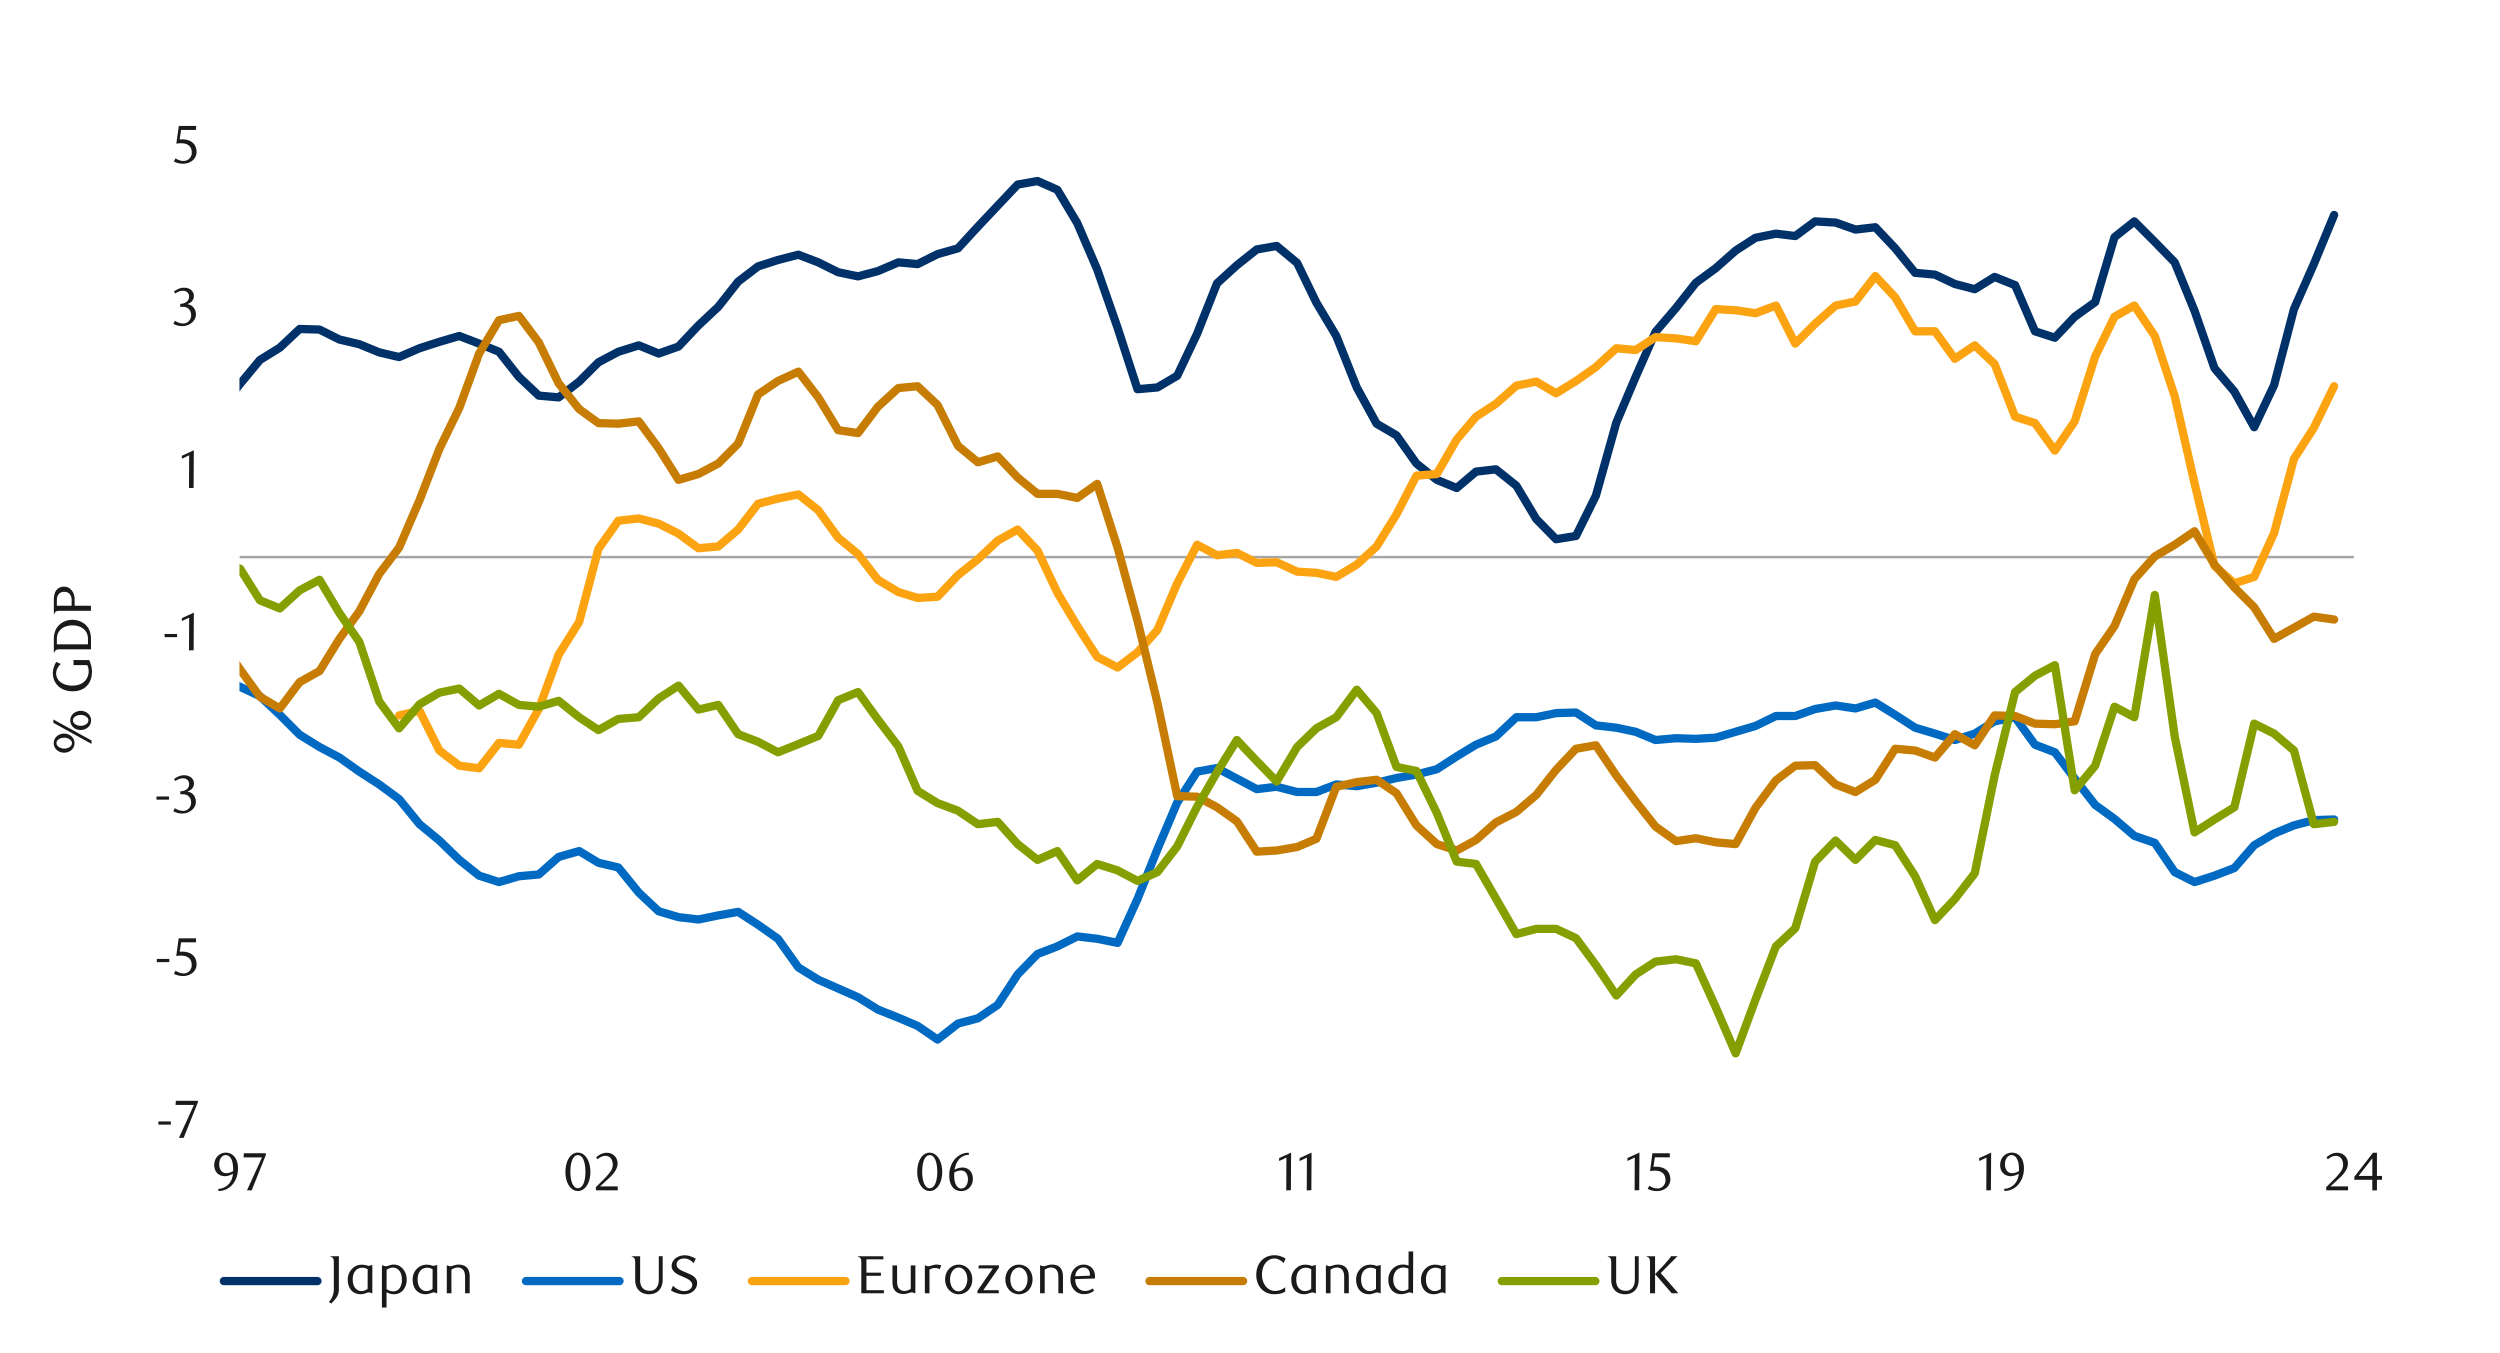<svg xmlns="http://www.w3.org/2000/svg" xmlns:xlink="http://www.w3.org/1999/xlink" width="1460" height="790" viewBox="0 0 1460 790">
  <defs>
    <style>
      .a, .d, .e, .g, .h, .i, .j, .k {
        fill: none;
      }

      .b {
        clip-path: url(#a);
      }

      .c {
        clip-path: url(#b);
      }

      .d {
        stroke: #000;
        stroke-miterlimit: 10;
        stroke-width: 0.39px;
        opacity: 0;
      }

      .e {
        stroke: #a6a6a6;
        stroke-width: 1.42px;
      }

      .e, .g, .h, .i, .j, .k {
        stroke-linejoin: round;
      }

      .f {
        clip-path: url(#c);
      }

      .g {
        stroke: #003168;
      }

      .g, .h, .i, .j, .k {
        stroke-linecap: round;
        stroke-width: 4.84px;
      }

      .h {
        stroke: #006ac3;
      }

      .i {
        stroke: #fca311;
      }

      .j {
        stroke: #c77d03;
      }

      .k {
        stroke: #859e00;
      }

      .l {
        clip-path: url(#g);
      }

      .m {
        fill: #1a1a1a;
      }
    </style>
    <clipPath id="a">
      <rect class="a" x="-132.92" y="-721.72" width="1725.84" height="2233.44"/>
    </clipPath>
    <clipPath id="b">
      <rect class="a" x="9.21" y="15.32" width="1441.58" height="759.03"/>
    </clipPath>
    <clipPath id="c">
      <rect class="a" x="139.84" y="40.5" width="1237.05" height="618.71"/>
    </clipPath>
    <clipPath id="g">
      <rect class="a" x="9.55" y="15.99" width="1441.25" height="758.35"/>
    </clipPath>
  </defs>
  <g class="b">
    <g class="c">
      <rect class="d" x="9.4" y="15.94" width="1441.36" height="758.61"/>
    </g>
    <line class="e" x1="139.96" y1="325.35" x2="1374.76" y2="325.35"/>
    <g class="f">
      <polyline class="g" points="93.46 259.05 105.35 260.4 116.62 249.49 128.23 239.93 140.18 224.22 151.79 210.23 163.41 203.04 175 192.13 186.61 192.47 198.23 198.28 209.82 201.01 221.44 205.78 233.06 208.51 244.99 203.38 256.61 199.63 268.23 196.22 279.81 200.67 291.43 205.44 303.05 220.13 314.64 231.04 326.26 232.06 338.22 222.87 349.5 211.59 361.09 205.44 373.04 201.69 384.66 206.46 396.25 202.37 407.87 190.07 419.49 179.16 431.08 164.47 442.7 155.58 454.32 151.83 466.25 148.76 477.86 153.21 489.48 158.99 501.07 161.39 512.69 158.32 524.65 153.21 535.9 154.23 547.52 148.42 559.48 145.01 571.09 132.37 582.68 120.08 594.3 107.78 605.92 105.72 617.51 110.86 629.13 130.31 640.75 157.3 652.68 191.45 664.29 227.29 675.91 226.28 687.5 219.43 699.12 194.87 710.74 165.48 722.33 154.91 733.95 145.68 745.57 143.63 757.52 153.55 768.77 176.76 780.39 196.22 792.35 226.28 803.94 247.43 815.56 254.25 827.18 270.67 839.11 280.23 850.72 284.99 862 275.43 873.59 274.08 885.55 283.64 897.17 303.1 908.76 314.91 920.38 312.99 932 289.45 943.95 246.75 955.21 220.13 966.82 193.82 978.78 179.83 990.37 165.14 1001.99 156.63 1013.61 146.36 1025.2 138.86 1037.15 136.46 1048.43 137.84 1060.03 129.3 1071.98 129.98 1083.6 134.06 1095.19 132.71 1106.81 145.01 1118.43 159.33 1130.02 160.38 1141.63 165.85 1153.25 168.89 1164.84 161.73 1176.8 166.52 1188.42 193.48 1200.04 197.23 1211.63 184.97 1223.59 176.42 1234.87 138.52 1246.45 129.3 1258.41 141.26 1270.03 153.21 1281.62 181.53 1293.24 215 1304.86 228.65 1316.45 249.49 1328.07 224.9 1339.68 180.51 1351.27 154.23 1363.12 125.55"/>
    </g>
    <g class="f">
      <polyline class="h" points="-1583.87 300.7 -1572.16 293.2 -1560.57 290.12 -1548.95 291.14 -1537.34 294.21 -1525.75 299.68 -1514.13 298.67 -1502.51 298.3 -1490.92 299.35 -1478.96 298.3 -1467.68 297.29 -1456.09 297.29 -1444.13 293.54 -1432.52 286.37 -1420.9 284.99 -1409.31 280.9 -1397.35 278.84 -1385.73 284.65 -1374.14 284.99 -1362.53 288.74 -1350.91 292.15 -1339.32 294.55 -1327.7 299.68 -1316.08 304.79 -1304.49 308.23 -1292.53 308.9 -1281.25 309.58 -1269.66 309.58 -1257.7 311.64 -1246.09 315.39 -1234.5 317.42 -1222.88 319.82 -1211.26 322.55 -1199.3 322.89 -1188.05 324.95 -1176.43 325.29 -1164.48 323.57 -1152.89 321.2 -1141.27 316.41 -1129.65 314.35 -1118.06 315.39 -1106.44 315.39 -1094.82 321.2 -1083.23 325.29 -1071.61 331.1 -1059.66 339.98 -1048.07 344.41 -1036.45 346.81 -1024.83 345.76 -1012.87 338.94 -1001.62 330.06 -990 316.75 -978.05 302.76 -966.46 297.96 -954.84 301.04 -943.22 310.6 -931.63 319.82 -920.01 311.98 -908.39 298.3 -896.8 287.05 -885.18 276.5 -873.23 282.6 -861.64 291.82 -850.02 303.1 -838.4 315.05 -826.81 327.69 -815.19 338.26 -803.57 343.73 -791.98 356.7 -780.02 365.59 -768.75 364.54 -757.15 365.59 -745.2 354.31 -733.58 341.33 -721.96 335.19 -710.37 326.64 -698.75 325.97 -686.8 331.1 -675.21 331.44 -663.59 325.97 -651.97 321.54 -640.38 315.39 -628.76 311.98 -617.14 315.73 -605.55 318.13 -593.6 319.82 -582.32 316.41 -570.73 324.95 -558.77 332.79 -547.15 335.87 -535.53 350.89 -523.94 361.81 -512.32 373.76 -500.7 394.61 -489.11 411.33 -477.5 422.27 -465.54 433.18 -453.95 433.86 -442.33 438.31 -430.71 444.46 -419.12 450.95 -407.5 460.51 -395.89 466.66 -384.28 471.76 -372.67 474.83 -360.72 477.57 -349.46 479.63 -337.85 478.95 -325.89 477.23 -314.29 469.02 -302.68 455.71 -291.07 442.4 -279.12 431.49 -267.51 425.34 -255.9 420.55 -244.29 414.4 -232.68 407.58 -221.07 401.77 -209.46 395.96 -197.85 394.94 -186.25 387.44 -174.29 360.79 -163.03 343.39 -151.42 330.06 -139.47 322.89 -127.86 335.19 -116.25 345.76 -104.64 352.95 -93.03 361.81 -81.08 367.62 -69.81 373.09 -58.2 377.18 -46.25 382.65 -34.64 388.46 -23.03 392.55 -11.43 398.36 0.18 402.78 11.79 405.86 23.4 407.58 35.01 403.49 46.62 394.61 58.57 391.19 70.18 388.46 81.79 393.22 93.4 397 105.35 400.75 116.62 399.03 128.23 395.62 140.18 401.09 151.79 406.56 163.41 417.48 175 429.09 186.61 436.26 198.23 442.4 209.82 450.61 221.44 458.11 233.06 466.66 244.99 481.32 256.61 490.88 268.23 502.16 279.81 511.38 291.43 515.13 303.05 511.72 314.64 510.7 326.26 500.44 338.22 497.03 349.5 503.85 361.09 506.59 373.04 521.28 384.66 532.19 396.25 535.61 407.87 536.99 419.49 534.59 431.08 532.53 442.7 540.06 454.32 548.24 466.25 564.99 477.86 572.15 489.48 577.28 501.07 582.39 512.69 589.58 524.65 594.35 535.9 599.14 547.52 607.09 559.48 597.76 571.09 594.68 582.68 586.85 594.3 569.08 605.92 557.12 617.51 552.69 629.13 546.88 640.75 548.24 652.68 550.64 664.29 525.03 675.91 496.01 687.5 468.69 699.12 450.61 710.74 448.55 722.33 454.7 733.95 460.85 745.57 459.46 757.52 462.54 768.77 462.54 780.39 458.11 792.35 459.13 803.94 457.1 815.56 454.36 827.18 452.3 839.11 449.23 850.72 441.73 862 434.9 873.59 430.11 885.55 418.86 897.17 418.86 908.76 416.46 920.38 416.12 932 423.62 943.95 424.98 955.21 427.37 966.82 432.17 978.78 431.12 990.37 431.49 1001.99 430.79 1013.61 427.37 1025.2 423.96 1037.15 418.15 1048.43 418.15 1060.03 414.06 1071.98 412 1083.6 413.73 1095.19 410.31 1106.81 417.48 1118.43 424.98 1130.02 428.42 1141.63 432.17 1153.25 428.42 1164.84 421.23 1176.8 418.86 1188.42 434.9 1200.04 439.33 1211.63 454.7 1223.59 470.07 1234.87 478.25 1246.45 488.14 1258.41 492.26 1270.03 509.32 1281.62 515.13 1293.24 511.38 1304.86 506.93 1316.45 493.62 1328.07 486.79 1339.68 482.02 1351.27 478.95 1363.12 478.58"/>
    </g>
    <polyline class="i" points="233.14 417.81 244.99 415.08 256.61 438.31 268.23 447.17 279.81 448.67 291.43 433.86 303.05 434.9 314.64 414.06 326.26 382.31 338.22 363.19 349.5 320.5 361.09 304.11 373.04 302.76 384.66 305.83 396.25 311.64 407.87 320.16 419.49 319.14 431.08 309.24 442.7 294.21 454.32 291.14 466.25 288.74 477.86 297.96 489.48 314.01 501.07 323.57 512.69 338.6 524.65 345.76 535.9 349.2 547.52 348.5 559.48 335.87 571.09 326.64 582.68 315.73 594.3 309.24 605.92 321.54 617.51 346.13 629.13 365.59 640.75 383.66 652.68 389.81 664.29 380.96 675.91 367.96 687.5 340.66 699.12 318.13 710.74 324.27 722.33 322.89 733.95 328.7 745.57 328.36 757.52 333.83 768.77 334.51 780.39 336.91 792.35 329.72 803.94 319.14 815.56 300.36 827.18 277.83 839.11 276.81 850.72 256.65 862 243.34 873.59 235.84 885.55 225.24 897.17 222.87 908.76 229.69 920.38 222.5 932 214.32 943.95 203.38 955.21 204.42 966.82 196.9 978.78 197.6 990.37 199.29 1001.99 180.51 1013.61 181.19 1025.2 182.91 1037.15 178.45 1048.43 200.67 1060.03 189.06 1071.98 178.45 1083.6 176.08 1095.19 161.22 1106.81 173.69 1118.43 193.48 1130.02 193.48 1141.63 209.53 1153.25 201.69 1164.84 212.6 1176.8 243.34 1188.42 247.09 1200.04 263.14 1211.63 246.08 1223.59 208.18 1234.87 184.97 1246.45 178.45 1258.41 196.22 1270.03 231.38 1281.62 282.26 1293.24 330.42 1304.86 340.66 1316.45 336.91 1328.07 311.3 1339.68 267.93 1351.27 249.83 1363.12 225.57"/>
    <g class="f">
      <polyline class="j" points="-1572.13 467.67 -1560.57 455.71 -1548.95 452.3 -1537.34 454.02 -1525.75 454.02 -1514.13 462.88 -1502.51 466.66 -1490.92 447.17 -1478.96 429.77 -1467.68 413.73 -1456.09 412.71 -1444.13 415.08 -1432.52 413.73 -1420.9 401.77 -1409.31 376.16 -1397.35 369.34 -1385.73 390.52 -1374.14 417.48 -1362.53 445.48 -1350.91 471.42 -1339.32 467.67 -1327.7 461.86 -1316.08 450.61 -1304.49 450.24 -1292.53 446.83 -1281.25 441.05 -1269.66 439.67 -1257.7 419.2 -1246.09 412.71 -1234.5 394.61 -1222.88 382.31 -1211.26 391.19 -1199.3 399.03 -1188.05 424.98 -1176.43 443.76 -1164.48 443.76 -1152.89 417.48 -1141.27 377.18 -1129.65 342.35 -1118.06 299.35 -1106.44 295.6 -1094.82 314.01 -1083.23 331.1 -1071.61 375.49 -1059.66 405.52 -1048.07 416.8 -1036.45 437.27 -1024.83 428.42 -1012.87 416.46 -1001.62 407.92 -990 402.11 -978.05 400.75 -966.46 407.92 -954.84 421.56 -943.22 432.17 -931.63 462.88 -920.01 500.78 -908.39 526.41 -896.8 546.55 -885.18 552.55 -873.23 542.12 -861.64 533.24 -850.02 513.07 -838.4 504.22 -826.81 495.67 -815.19 494.29 -803.57 495.34 -791.98 484.39 -780.02 479.97 -768.75 480.31 -757.15 485.07 -745.2 506.59 -733.58 514.46 -721.96 514.12 -710.37 512.74 -698.75 492.26 -686.8 472.44 -675.21 469.02 -663.59 444.46 -651.97 432.51 -640.38 454.7 -628.76 471.08 -617.14 507.97 -605.55 519.93 -593.6 474.83 -582.32 415.08 -570.73 339.98 -558.77 297.29 -547.15 298.3 -535.53 302.08 -523.94 336.2 -512.32 360.45 -500.7 370.01 -489.11 378.56 -477.5 367.96 -465.54 343.06 -453.95 333.5 -442.33 345.42 -430.71 370.35 -419.12 401.77 -407.5 434.9 -395.89 450.61 -384.28 460.85 -372.67 468.69 -360.72 460.85 -349.46 460.17 -337.85 459.13 -325.89 477.23 -314.29 483.72 -302.68 480.98 -291.07 487.13 -279.12 469.73 -267.51 470.07 -255.9 490.88 -244.29 494.66 -232.68 512.74 -221.07 525.37 -209.46 510.34 -197.85 498.07 -186.25 488.14 -174.29 482.02 -163.03 486.79 -151.42 500.44 -139.47 503.85 -127.86 508.98 -116.25 511.38 -104.64 508.98 -93.03 498.41 -81.08 488.85 -69.81 488.85 -58.2 492.94 -46.25 509.32 -34.64 502.84 -23.03 497.37 -11.43 469.02 0.18 439.67 11.79 416.46 23.4 403.15 35.01 392.55 46.62 366.26 58.57 356.03 70.18 316.75 81.79 300.7 93.4 306.85 105.35 311.64 116.62 338.26 128.23 373.09 140.18 390.86 151.79 406.9 163.41 413.73 175 398.36 186.61 391.87 198.23 373.09 209.82 357.04 221.44 335.19 233.06 319.82 244.99 292.15 256.61 262.12 268.23 238.21 279.81 206.46 291.43 187 303.05 184.49 314.64 199.97 326.26 223.88 338.22 238.91 349.5 247.09 361.09 247.43 373.04 246.08 384.66 261.78 396.25 280.23 407.87 276.81 419.49 270.67 431.08 259.05 442.7 230.37 454.32 222.5 466.25 217.06 477.86 232.06 489.48 251.21 501.07 252.9 512.69 237.53 524.65 226.62 535.9 225.57 547.52 236.52 559.48 260.4 571.09 269.96 582.68 266.55 594.3 278.84 605.92 288.4 617.51 288.4 629.13 290.8 640.75 282.6 652.68 319.82 664.29 362.51 675.91 410.31 687.5 464.94 699.12 465.27 710.74 471.42 722.33 479.63 733.95 497.37 745.57 496.69 757.52 494.66 768.77 489.87 780.39 459.46 792.35 456.76 803.94 455.38 815.56 463.24 827.18 482.02 839.11 492.94 850.72 496.69 862 490.54 873.59 480.31 885.55 474.16 897.17 464.26 908.76 449.57 920.38 437.27 932 435.24 943.95 452.98 955.21 468.01 966.82 482.7 978.78 491.22 990.37 489.53 1001.99 491.92 1013.61 492.94 1025.2 471.76 1037.15 455.71 1048.43 447.17 1060.03 446.83 1071.98 458.11 1083.6 462.54 1095.19 455.38 1106.81 437.27 1118.43 438.31 1130.02 442.4 1141.63 428.75 1153.25 435.24 1164.84 417.81 1176.8 418.15 1188.42 422.61 1200.04 422.95 1211.63 421.23 1223.59 381.97 1234.87 365.59 1246.45 338.26 1258.41 324.95 1270.03 318.13 1281.62 310.26 1293.24 329.72 1304.86 343.06 1316.45 354.65 1328.07 373.09 1339.68 366.6 1351.27 360.12 1363.12 361.81"/>
    </g>
    <g class="f">
      <polyline class="k" points="-1583.87 360.79 -1572.16 356.03 -1560.57 345.76 -1548.95 321.54 -1537.34 309.24 -1525.75 302.76 -1514.13 288.4 -1502.51 293.54 -1490.92 292.52 -1478.96 287.39 -1467.68 291.14 -1456.09 292.15 -1444.13 298.67 -1432.52 321.2 -1420.9 334.51 -1409.31 354.31 -1397.35 370.35 -1385.73 358.4 -1374.14 354.31 -1362.53 343.73 -1350.91 329.72 -1339.32 336.2 -1327.7 333.5 -1316.08 329.04 -1304.49 306.85 -1292.53 296.27 -1281.25 302.76 -1269.66 306.85 -1257.7 356.7 -1246.09 374.81 -1234.5 377.88 -1222.88 376.16 -1211.26 353.29 -1199.3 338.26 -1188.05 319.82 -1176.43 300.7 -1164.48 283.64 -1152.89 258.03 -1141.27 255.64 -1129.65 265.53 -1118.06 260.4 -1106.44 271.34 -1094.82 264.18 -1083.23 245.06 -1071.61 244.69 -1059.66 252.9 -1048.07 263.14 -1036.45 300.7 -1024.83 319.82 -1012.87 343.39 -1001.62 358.4 -990 369 -978.05 391.87 -966.46 420.21 -954.84 460.85 -943.22 481.32 -931.63 498.07 -920.01 474.16 -908.39 441.73 -896.8 430.79 -885.18 397.34 -873.23 370.35 -861.64 367.96 -850.02 357.72 -838.4 360.45 -826.81 376.5 -815.19 376.5 -803.57 352.95 -791.98 334.51 -780.02 326.31 -768.75 302.76 -757.15 306.85 -745.2 304.11 -733.58 317.79 -721.96 332.11 -710.37 330.06 -698.75 345.76 -686.8 336.91 -675.21 341.33 -663.59 327.69 -651.97 292.52 -640.38 239.59 -628.76 208.65 -617.14 227.29 -605.55 245.06 -593.6 275.09 -582.32 300.7 -570.73 297.29 -558.77 290.8 -547.15 289.45 -535.53 295.6 -523.94 288.74 -512.32 305.83 -500.7 309.58 -489.11 318.13 -477.5 339.98 -465.54 338.6 -453.95 362.85 -442.33 343.06 -430.71 328.36 -419.12 328.36 -407.5 311.3 -395.89 326.31 -384.28 349.2 -372.67 360.45 -360.72 363.19 -349.46 369 -337.85 368.66 -325.89 388.46 -314.29 422.61 -302.68 441.73 -291.07 457.77 -279.12 481.32 -267.51 490.88 -255.9 504.22 -244.29 521.28 -232.68 505.91 -221.07 505.91 -209.46 501.48 -197.85 473.82 -186.25 459.46 -174.29 433.86 -163.03 400.75 -151.42 391.87 -139.47 377.18 -127.86 370.35 -116.25 377.18 -104.64 381.3 -93.03 386.06 -81.08 386.06 -69.81 387.08 -58.2 380.25 -46.25 375.15 -34.64 366.26 -23.03 356.7 -11.43 343.73 0.18 334.51 11.79 323.57 23.4 329.72 35.01 341.33 46.62 343.39 58.57 355.69 70.18 344.75 81.79 338.26 93.4 337.58 105.35 329.72 116.62 332.11 128.23 329.04 140.18 332.11 151.79 350.56 163.41 355.32 175 344.75 186.61 338.6 198.23 358.06 209.82 374.81 221.44 409.64 233.06 425.34 244.99 411.33 256.61 404.5 268.23 402.11 279.81 412 291.43 405.18 303.05 411.67 314.64 412.71 326.26 409.3 338.22 418.86 349.5 426.36 361.09 419.87 373.04 418.86 384.66 407.92 396.25 400.41 407.87 414.4 419.49 411.67 431.08 428.75 442.7 433.18 454.32 439.33 466.25 434.56 477.86 429.77 489.48 408.93 501.07 404.17 512.69 420.21 524.65 435.92 535.9 461.86 547.52 469.02 559.48 473.48 571.09 481.32 582.68 479.97 594.3 492.94 605.92 502.16 617.51 497.03 629.13 514.12 640.75 504.56 652.68 508.31 664.29 514.46 675.91 509.32 687.5 494.29 699.12 471.08 710.74 450.95 722.33 432.17 733.95 444.46 745.57 456.39 757.52 436.26 768.77 425.34 780.39 418.86 792.35 402.78 803.94 416.46 815.56 447.88 827.18 450.24 839.11 474.83 850.72 503.18 862 504.56 873.59 524.69 885.55 545.53 897.17 542.46 908.76 542.46 920.38 547.9 932 563.61 943.95 581.37 955.21 569.08 966.82 561.58 978.78 560.2 990.37 562.59 1001.99 588.2 1013.61 615.16 1025.2 583.77 1037.15 552.69 1048.43 542.12 1060.03 503.18 1071.98 490.88 1083.6 502.16 1095.19 490.54 1106.81 493.62 1118.43 511.72 1130.02 537.33 1141.63 525.03 1153.25 510 1164.84 452.98 1176.8 404.17 1188.42 394.61 1200.04 388.46 1211.63 461.52 1223.59 447.17 1234.87 412.71 1246.45 418.86 1258.41 347.48 1270.03 430.11 1281.62 486.11 1293.24 478.58 1304.86 471.42 1316.45 422.61 1328.07 428.42 1339.68 438.31 1351.27 481.32 1363.12 479.97"/>
    </g>
    <g class="l">
      <g>
        <path class="m" d="M92.47,656.78v-1.85h7.29v1.85Z"/>
        <path class="m" d="M107.26,664.51H104.5l8.76-19.22H102.52l.19-2.42h12.87v.85Z"/>
      </g>
    </g>
    <g class="l">
      <g>
        <path class="m" d="M91.59,561.89V560h7.29v1.86Z"/>
        <path class="m" d="M114.49,550.33h-8.73l-.82,5.5.69-.05.69,0a10.76,10.76,0,0,1,4.13.69,7.3,7.3,0,0,1,2.61,1.76,6.26,6.26,0,0,1,1.35,2.37,8.8,8.8,0,0,1,.39,2.53,6.28,6.28,0,0,1-.64,2.84,6.78,6.78,0,0,1-1.73,2.17,7.74,7.74,0,0,1-2.51,1.38,9.16,9.16,0,0,1-3,.49,12.3,12.3,0,0,1-2.56-.27,11,11,0,0,1-2.81-1.08l1-1.79a8.25,8.25,0,0,0,4.87,1.6,4.22,4.22,0,0,0,1.68-.35,4.64,4.64,0,0,0,1.47-1,4.78,4.78,0,0,0,1-1.51,4.7,4.7,0,0,0,.39-1.94,6.08,6.08,0,0,0-.56-2.78,4.82,4.82,0,0,0-1.46-1.71,5.49,5.49,0,0,0-2-.87,11.91,11.91,0,0,0-2.28-.23,11.32,11.32,0,0,0-1.43.08c-.47.05-.91.11-1.3.17L104.34,548h10.15Z"/>
      </g>
    </g>
    <g class="l">
      <g>
        <path class="m" d="M91.39,467v-1.85h7.29V467Z"/>
        <path class="m" d="M109.29,462.32a5.32,5.32,0,0,1,2.1.58,5.19,5.19,0,0,1,1.62,1.28,6.08,6.08,0,0,1,1,1.84,6.62,6.62,0,0,1,.38,2.26,5.64,5.64,0,0,1-.66,2.69,7.31,7.31,0,0,1-1.76,2.16,8.24,8.24,0,0,1-2.54,1.45,9,9,0,0,1-3,.52,11.87,11.87,0,0,1-2.46-.27,10.26,10.26,0,0,1-2.75-1.08l.94-1.79a8.45,8.45,0,0,0,4.9,1.6,4.35,4.35,0,0,0,1.7-.35,4.87,4.87,0,0,0,1.46-1,4.4,4.4,0,0,0,1-1.47,4.82,4.82,0,0,0,.38-1.93,5.86,5.86,0,0,0-.37-2.15,4.62,4.62,0,0,0-1-1.56,4,4,0,0,0-1.5-.94,5.29,5.29,0,0,0-1.83-.31H105.3v-1.76A6.28,6.28,0,0,0,109,461a3.76,3.76,0,0,0,1.44-3.2,3,3,0,0,0-1-2.35,3.55,3.55,0,0,0-2.46-.91,6.74,6.74,0,0,0-2.33.39,10.27,10.27,0,0,0-2.26,1.21l-.75-1.2a14.56,14.56,0,0,1,2.85-1.6,8,8,0,0,1,3-.59,7.18,7.18,0,0,1,2.34.36,5.79,5.79,0,0,1,1.82,1,4.55,4.55,0,0,1,1.19,1.5,4.5,4.5,0,0,1,.43,1.95,4.4,4.4,0,0,1-.32,1.7,4.94,4.94,0,0,1-.84,1.35,5.47,5.47,0,0,1-1.26,1A10.32,10.32,0,0,1,109.29,462.32Z"/>
      </g>
    </g>
    <g class="l">
      <g>
        <path class="m" d="M96.13,372.1v-1.85h7.28v1.85Z"/>
        <path class="m" d="M110.38,379.83l.1-19.13-4.27,2v-1.69l7-3.24-.12,22Z"/>
      </g>
    </g>
    <g class="l">
      <path class="m" d="M110.37,285l.1-19.12-4.27,2v-1.7l7-3.23-.13,22Z"/>
    </g>
    <g class="l">
      <path class="m" d="M109.27,177.67a5.37,5.37,0,0,1,2.11.58,5.27,5.27,0,0,1,1.61,1.28,6.08,6.08,0,0,1,1.05,1.84,6.38,6.38,0,0,1,.38,2.26,5.64,5.64,0,0,1-.66,2.69,7.15,7.15,0,0,1-1.76,2.16,8.24,8.24,0,0,1-2.54,1.45,8.9,8.9,0,0,1-3,.52,11.89,11.89,0,0,1-2.47-.27,10.26,10.26,0,0,1-2.75-1.08l.95-1.79a8.42,8.42,0,0,0,4.89,1.6,4.31,4.31,0,0,0,1.7-.35,4.87,4.87,0,0,0,1.46-1,4.4,4.4,0,0,0,1-1.47,4.82,4.82,0,0,0,.38-1.93,5.86,5.86,0,0,0-.37-2.15,4.62,4.62,0,0,0-1-1.56,4,4,0,0,0-1.5-.94,5.25,5.25,0,0,0-1.83-.31h-1.67v-1.76a6.21,6.21,0,0,0,3.71-1.17,3.78,3.78,0,0,0,1.44-3.2,3,3,0,0,0-1-2.35,3.55,3.55,0,0,0-2.46-.91,6.74,6.74,0,0,0-2.33.39,10.27,10.27,0,0,0-2.26,1.21l-.75-1.2a14.34,14.34,0,0,1,2.86-1.6,7.91,7.91,0,0,1,3-.59,7.18,7.18,0,0,1,2.34.36,5.68,5.68,0,0,1,1.82,1,4.55,4.55,0,0,1,1.19,1.5,4.36,4.36,0,0,1,.43,2,4.6,4.6,0,0,1-.31,1.7,5,5,0,0,1-.85,1.35,5.47,5.47,0,0,1-1.26,1A9.89,9.89,0,0,1,109.27,177.67Z"/>
    </g>
    <g class="l">
      <path class="m" d="M114.47,75.9h-8.73l-.81,5.49.69,0h.69a10.76,10.76,0,0,1,4.13.69,7.13,7.13,0,0,1,2.6,1.76,6.13,6.13,0,0,1,1.35,2.37,8.49,8.49,0,0,1,.4,2.53,6.21,6.21,0,0,1-.65,2.84,6.75,6.75,0,0,1-1.72,2.17,8.19,8.19,0,0,1-2.52,1.38,9.33,9.33,0,0,1-3,.48,12.9,12.9,0,0,1-2.55-.26,10.87,10.87,0,0,1-2.82-1.09l1-1.79A8.26,8.26,0,0,0,107.38,94a4.4,4.4,0,0,0,1.68-.35,4.64,4.64,0,0,0,1.47-1A4.74,4.74,0,0,0,112,89.24a6.11,6.11,0,0,0-.56-2.78,4.82,4.82,0,0,0-1.46-1.71,5.29,5.29,0,0,0-2-.86,11,11,0,0,0-2.27-.24,13.55,13.55,0,0,0-1.43.08c-.47,0-.91.11-1.31.17l1.45-10.36h10.14Z"/>
    </g>
    <g class="l">
      <g>
        <path class="m" d="M127.39,694.31a9.55,9.55,0,0,0,2.86-.56,8.8,8.8,0,0,0,2.11-1.15,8.21,8.21,0,0,0,1.53-1.46,10.41,10.41,0,0,0,1-1.51,8.1,8.1,0,0,0,.76-2,10.93,10.93,0,0,0,.37-2.18,10.27,10.27,0,0,1-2.41,1.08,8.27,8.27,0,0,1-2.33.36,6.28,6.28,0,0,1-2.37-.44,5.62,5.62,0,0,1-2-1.27,5.92,5.92,0,0,1-1.31-2,7.3,7.3,0,0,1-.49-2.78,7.69,7.69,0,0,1,.58-3.08,7.23,7.23,0,0,1,1.52-2.27,6.53,6.53,0,0,1,2.17-1.42,6.82,6.82,0,0,1,2.51-.48,6.74,6.74,0,0,1,2.59.53,6.28,6.28,0,0,1,2.28,1.67,8.52,8.52,0,0,1,1.62,2.87,12.44,12.44,0,0,1,.61,4.13,15.7,15.7,0,0,1-.86,5.27,13.05,13.05,0,0,1-2.39,4.18,11.08,11.08,0,0,1-3.6,2.75,10.21,10.21,0,0,1-4.46,1Zm8.76-10.45q0-.35,0-.6v-.6a21.74,21.74,0,0,0-.24-3,8.63,8.63,0,0,0-.64-2.29,5.06,5.06,0,0,0-1.52-2.14,3.17,3.17,0,0,0-1.95-.66,3,3,0,0,0-1.4.36,3.6,3.6,0,0,0-1.2,1.05,5.57,5.57,0,0,0-.84,1.65,7,7,0,0,0-.31,2.18,6,6,0,0,0,1.16,4,3.8,3.8,0,0,0,3,1.33A7.69,7.69,0,0,0,136.15,683.86Z"/>
        <path class="m" d="M147,695.16h-2.76L153,675.94H142.24l.19-2.42H155.3v.85Z"/>
      </g>
    </g>
    <g class="l">
      <g>
        <path class="m" d="M344.78,684.37a17.12,17.12,0,0,1-.55,4.5,11.91,11.91,0,0,1-1.53,3.54,7.4,7.4,0,0,1-2.32,2.31,5.47,5.47,0,0,1-2.93.82,5.29,5.29,0,0,1-2.88-.83,7.68,7.68,0,0,1-2.29-2.32,11.81,11.81,0,0,1-1.52-3.52,17,17,0,0,1-.55-4.46,17.47,17.47,0,0,1,.55-4.53,12.8,12.8,0,0,1,1.5-3.59,7.33,7.33,0,0,1,2.29-2.34,5.32,5.32,0,0,1,2.9-.83,5.39,5.39,0,0,1,2.93.83,7.62,7.62,0,0,1,2.32,2.34,12.1,12.1,0,0,1,1.53,3.57A17.31,17.31,0,0,1,344.78,684.37Zm-2.89,0a24.57,24.57,0,0,0-.28-3.86,14.14,14.14,0,0,0-.83-3.11,5.62,5.62,0,0,0-1.37-2.06,2.85,2.85,0,0,0-3.83,0,5.84,5.84,0,0,0-1.37,2,13.85,13.85,0,0,0-.83,3.08,26.61,26.61,0,0,0,0,7.7,12.73,12.73,0,0,0,.85,3.07,5.89,5.89,0,0,0,1.38,2,2.7,2.7,0,0,0,1.89.74,2.76,2.76,0,0,0,1.9-.74,5.63,5.63,0,0,0,1.38-2,13.81,13.81,0,0,0,.83-3.06A23.8,23.8,0,0,0,341.89,684.42Z"/>
        <path class="m" d="M348,695.16v-1.88l4.14-4.12a39.24,39.24,0,0,0,4.16-4.69,7.09,7.09,0,0,0,1.56-4.19,6.94,6.94,0,0,0-.3-2.09,5.55,5.55,0,0,0-.83-1.67,3.86,3.86,0,0,0-1.31-1.1,3.78,3.78,0,0,0-1.74-.39,5.79,5.79,0,0,0-2.54.55,7.82,7.82,0,0,0-2.11,1.46l-.91-1.13a12.42,12.42,0,0,1,3-2,7.88,7.88,0,0,1,3.32-.68,6.47,6.47,0,0,1,2.42.45,6,6,0,0,1,3.32,3.26,6.52,6.52,0,0,1,.48,2.53,6.91,6.91,0,0,1-.55,2.74,12,12,0,0,1-1.35,2.43,17.4,17.4,0,0,1-1.69,2q-.9.93-1.62,1.59l-5,4.61h10.3v2.32Z"/>
      </g>
    </g>
    <g class="l">
      <g>
        <path class="m" d="M550.25,684.37a17.55,17.55,0,0,1-.55,4.5,12.19,12.19,0,0,1-1.54,3.54,7.4,7.4,0,0,1-2.32,2.31,5.42,5.42,0,0,1-2.93.82,5.34,5.34,0,0,1-2.88-.83,7.68,7.68,0,0,1-2.29-2.32,12.34,12.34,0,0,1-1.52-3.52,17.42,17.42,0,0,1-.54-4.46,17.92,17.92,0,0,1,.54-4.53,12.81,12.81,0,0,1,1.51-3.59A7.23,7.23,0,0,1,540,674a5.28,5.28,0,0,1,2.89-.83,5.34,5.34,0,0,1,2.93.83,7.62,7.62,0,0,1,2.32,2.34,12.38,12.38,0,0,1,1.54,3.57A17.75,17.75,0,0,1,550.25,684.37Zm-2.89,0a24.53,24.53,0,0,0-.29-3.86,13.11,13.11,0,0,0-.83-3.11,5.61,5.61,0,0,0-1.36-2.06,2.8,2.8,0,0,0-1.92-.74,2.76,2.76,0,0,0-1.91.74,5.7,5.7,0,0,0-1.37,2,13.33,13.33,0,0,0-.83,3.08,25.7,25.7,0,0,0,0,7.7,13.22,13.22,0,0,0,.84,3.07,5.77,5.77,0,0,0,1.39,2,2.68,2.68,0,0,0,1.88.74,2.74,2.74,0,0,0,1.9-.74,5.39,5.39,0,0,0,1.38-2,12.8,12.8,0,0,0,.83-3.06A23.75,23.75,0,0,0,547.36,684.42Z"/>
        <path class="m" d="M566,674.37a9.27,9.27,0,0,0-2.91.57,8,8,0,0,0-2,1.13,6.46,6.46,0,0,0-1.39,1.43,16.87,16.87,0,0,0-.91,1.46,10.66,10.66,0,0,0-.81,2,13,13,0,0,0-.51,2.18,9.92,9.92,0,0,1,2.41-1,8.8,8.8,0,0,1,2.24-.3,6.31,6.31,0,0,1,2.33.44,5.84,5.84,0,0,1,1.93,1.29,6.08,6.08,0,0,1,1.3,2.07,7.86,7.86,0,0,1,.47,2.8,7.56,7.56,0,0,1-.58,3.06,6.86,6.86,0,0,1-1.54,2.25,6.73,6.73,0,0,1-2.18,1.38,7,7,0,0,1-2.51.47,6.88,6.88,0,0,1-2.72-.54,5.72,5.72,0,0,1-2.21-1.66,8.37,8.37,0,0,1-1.5-2.87,14.07,14.07,0,0,1-.54-4.13,15.24,15.24,0,0,1,.88-5.28,13.1,13.1,0,0,1,2.4-4.18,11,11,0,0,1,3.58-2.74,10.1,10.1,0,0,1,4.44-1Zm-8.67,10.33c0,.3-.07.6-.09.91s0,.63,0,.95a18.17,18.17,0,0,0,.19,2.6,8.3,8.3,0,0,0,.53,2,5.41,5.41,0,0,0,1.47,2.23,3,3,0,0,0,1.94.73,3.07,3.07,0,0,0,1.46-.37,3.6,3.6,0,0,0,1.23-1,5.53,5.53,0,0,0,.86-1.66,6.72,6.72,0,0,0,.33-2.17,6.19,6.19,0,0,0-1.11-4,3.58,3.58,0,0,0-2.89-1.34,6.75,6.75,0,0,0-1.86.27A8.92,8.92,0,0,0,557.28,684.7Z"/>
      </g>
    </g>
    <g class="l">
      <g>
        <path class="m" d="M751.17,695.16l.1-19.12-4.27,2v-1.7l7-3.23-.13,22Z"/>
        <path class="m" d="M763.14,695.16l.09-19.12-4.27,2v-1.7l7-3.23-.12,22Z"/>
      </g>
    </g>
    <g class="l">
      <g>
        <path class="m" d="M954.61,695.16,954.7,676l-4.27,2v-1.7l7-3.23-.12,22Z"/>
        <path class="m" d="M975.17,675.88h-8.73l-.81,5.49.69,0,.69,0a10.76,10.76,0,0,1,4.13.69,7.18,7.18,0,0,1,2.61,1.76,6.4,6.4,0,0,1,1.35,2.37,8.8,8.8,0,0,1,.39,2.53,6.18,6.18,0,0,1-.65,2.84,6.62,6.62,0,0,1-1.72,2.17,7.74,7.74,0,0,1-2.51,1.38,9.16,9.16,0,0,1-3,.49,12.23,12.23,0,0,1-2.56-.27,11,11,0,0,1-2.81-1.08l1-1.79a8.25,8.25,0,0,0,4.87,1.6,4.4,4.4,0,0,0,1.68-.35,4.64,4.64,0,0,0,1.47-1,4.78,4.78,0,0,0,1-1.51,4.7,4.7,0,0,0,.39-1.94,6.08,6.08,0,0,0-.56-2.78,4.65,4.65,0,0,0-1.46-1.71,5.49,5.49,0,0,0-2-.87,11.16,11.16,0,0,0-2.28-.23,13.56,13.56,0,0,0-1.43.07c-.47.06-.91.11-1.3.18L965,673.52h10.14Z"/>
      </g>
    </g>
    <g class="l">
      <g>
        <path class="m" d="M1160,695.16l.1-19.12-4.27,2v-1.7l7-3.23-.13,22Z"/>
        <path class="m" d="M1170.31,694.31a9.49,9.49,0,0,0,2.86-.56,8.68,8.68,0,0,0,2.12-1.15,8.21,8.21,0,0,0,1.53-1.46,11.28,11.28,0,0,0,1-1.51,8.53,8.53,0,0,0,.76-2,11.7,11.7,0,0,0,.37-2.18,10.16,10.16,0,0,1-2.42,1.08,8.2,8.2,0,0,1-2.32.36,6.24,6.24,0,0,1-2.37-.44,5.62,5.62,0,0,1-1.95-1.27,6.09,6.09,0,0,1-1.32-2,7.5,7.5,0,0,1-.48-2.78,7.69,7.69,0,0,1,.58-3.08,6.91,6.91,0,0,1,1.52-2.27,6.53,6.53,0,0,1,2.17-1.42,6.69,6.69,0,0,1,5.1,0,6.28,6.28,0,0,1,2.28,1.67,8.34,8.34,0,0,1,1.61,2.87,12.42,12.42,0,0,1,.62,4.13,15.46,15.46,0,0,1-.87,5.27,12.85,12.85,0,0,1-2.38,4.18,11.08,11.08,0,0,1-3.6,2.75,10.21,10.21,0,0,1-4.46,1Zm8.77-10.45q0-.35,0-.6v-.6a21.74,21.74,0,0,0-.24-3,8.62,8.62,0,0,0-.65-2.29,5.05,5.05,0,0,0-1.51-2.14,3.19,3.19,0,0,0-2-.66,3,3,0,0,0-1.41.36,3.57,3.57,0,0,0-1.19,1.05,5.57,5.57,0,0,0-.84,1.65,7,7,0,0,0-.32,2.18,5.94,5.94,0,0,0,1.17,4,3.8,3.8,0,0,0,3,1.33A7.71,7.71,0,0,0,1179.08,683.86Z"/>
      </g>
    </g>
    <g class="l">
      <g>
        <path class="m" d="M1358.52,695.16v-1.88l4.14-4.12a39.24,39.24,0,0,0,4.16-4.69,7.09,7.09,0,0,0,1.56-4.19,6.94,6.94,0,0,0-.3-2.09,5.55,5.55,0,0,0-.83-1.67,3.86,3.86,0,0,0-1.31-1.1,3.78,3.78,0,0,0-1.74-.39,5.79,5.79,0,0,0-2.54.55,7.82,7.82,0,0,0-2.11,1.46l-.91-1.13a12.42,12.42,0,0,1,3-2,7.88,7.88,0,0,1,3.32-.68,6.47,6.47,0,0,1,2.42.45,6,6,0,0,1,3.32,3.26,6.52,6.52,0,0,1,.48,2.53,6.91,6.91,0,0,1-.55,2.74,12,12,0,0,1-1.35,2.43,17.4,17.4,0,0,1-1.69,2q-.9.93-1.62,1.59l-5,4.61h10.3v2.32Z"/>
        <path class="m" d="M1388.13,689v6.19h-2.7V689h-10.52v-1.69l10.93-14.13h2.29v13.56h2.95V689Zm-2.7-12.56-8,10.3h8Z"/>
      </g>
    </g>
    <g class="l">
      <g>
        <path class="m" d="M53.45,432.45v2L31.17,422.12v-1.95Zm-16-4a6.7,6.7,0,0,1,2.44.44,6,6,0,0,1,1.92,1.19,5.6,5.6,0,0,1,1.26,1.77,5.41,5.41,0,0,1,0,4.32,5.79,5.79,0,0,1-1.26,1.76,6,6,0,0,1-1.92,1.19,7,7,0,0,1-4.88,0,6,6,0,0,1-1.92-1.19,5.79,5.79,0,0,1-1.26-1.76,5.41,5.41,0,0,1,0-4.32,5.6,5.6,0,0,1,1.26-1.77A6,6,0,0,1,35,428.86,6.7,6.7,0,0,1,37.46,428.42Zm0,2.39a6.12,6.12,0,0,0-1.75.24,4.58,4.58,0,0,0-1.41.66,3.25,3.25,0,0,0-1,1A2.43,2.43,0,0,0,33,434a2.4,2.4,0,0,0,.35,1.24,3.28,3.28,0,0,0,1,1,5.11,5.11,0,0,0,1.41.67,5.78,5.78,0,0,0,1.75.26,6.12,6.12,0,0,0,1.75-.24,5.09,5.09,0,0,0,1.41-.66,3.18,3.18,0,0,0,1-1,2.44,2.44,0,0,0,0-2.52,3.25,3.25,0,0,0-1-1,4.58,4.58,0,0,0-1.41-.66A6.12,6.12,0,0,0,37.46,430.81Zm9.66-15.7a6.46,6.46,0,0,1,2.44.44,5.83,5.83,0,0,1,1.92,1.19,5.47,5.47,0,0,1,1.26,1.76,5.25,5.25,0,0,1,.46,2.15,5.44,5.44,0,0,1-1.72,4,6,6,0,0,1-1.92,1.2,7,7,0,0,1-4.88,0,6.25,6.25,0,0,1-1.92-1.2,5.64,5.64,0,0,1-1.26-1.78,5.35,5.35,0,0,1-.45-2.18,5.25,5.25,0,0,1,.45-2.15,5.79,5.79,0,0,1,1.26-1.76,6,6,0,0,1,1.92-1.19A6.49,6.49,0,0,1,47.12,415.11Zm0,2.39a6.12,6.12,0,0,0-1.75.24,4.82,4.82,0,0,0-1.41.66,3.18,3.18,0,0,0-1,1,2.43,2.43,0,0,0-.35,1.25,2.49,2.49,0,0,0,.35,1.28,3.18,3.18,0,0,0,1,1,4.84,4.84,0,0,0,1.41.67,6.5,6.5,0,0,0,3.5,0,4.72,4.72,0,0,0,1.41-.67,3.18,3.18,0,0,0,1-1,2.4,2.4,0,0,0,.35-1.28,2.34,2.34,0,0,0-.35-1.25,3.18,3.18,0,0,0-1-1,4.7,4.7,0,0,0-1.41-.66A6.12,6.12,0,0,0,47.12,417.5Z"/>
        <path class="m" d="M52.13,385.49a22.67,22.67,0,0,1,1.1,3.18,14.38,14.38,0,0,1-.3,8.29,10.13,10.13,0,0,1-2.22,3.62,10,10,0,0,1-3.54,2.32,13.18,13.18,0,0,1-4.77.81,13.46,13.46,0,0,1-4.56-.74,10.56,10.56,0,0,1-3.65-2.12,9.87,9.87,0,0,1-2.43-3.35,10.83,10.83,0,0,1-.88-4.42,11,11,0,0,1,.55-3.43,15.81,15.81,0,0,1,1.4-3.09l2.71,1.2a7.09,7.09,0,0,0-.93.91,7.6,7.6,0,0,0-.88,1.28,8.6,8.6,0,0,0-.66,1.54,5.37,5.37,0,0,0-.27,1.68,6.4,6.4,0,0,0,.66,2.9,6.64,6.64,0,0,0,1.89,2.28,9.49,9.49,0,0,0,3,1.51,12.5,12.5,0,0,0,3.84.55,12.19,12.19,0,0,0,4-.61,8.62,8.62,0,0,0,3-1.74,7.53,7.53,0,0,0,1.92-2.69,8.73,8.73,0,0,0,.68-3.49,7.21,7.21,0,0,0-.24-1.87,6.19,6.19,0,0,0-.61-1.56h-8v-3Z"/>
        <path class="m" d="M31.45,373.06a13.43,13.43,0,0,1,.57-3.9,9.23,9.23,0,0,1,1.69-3.27A10.39,10.39,0,0,1,37.48,363a11.77,11.77,0,0,1,9.63,0,10.35,10.35,0,0,1,3.76,2.85,9.42,9.42,0,0,1,1.7,3.27,13.77,13.77,0,0,1,.56,3.9v6.2H35.79c-.71,0-1.35,0-1.9.06a2.39,2.39,0,0,0-1.37.51,1.8,1.8,0,0,0-.54.61,2,2,0,0,0-.25.8h-.28Zm19.92,3.24v-3.05a8.2,8.2,0,0,0-.69-3.51,7.05,7.05,0,0,0-1.92-2.47,8.64,8.64,0,0,0-2.88-1.53,12,12,0,0,0-3.57-.51,12.22,12.22,0,0,0-3.59.51,8.64,8.64,0,0,0-2.9,1.53,7.17,7.17,0,0,0-1.92,2.47,8.2,8.2,0,0,0-.69,3.51v3.05Z"/>
        <path class="m" d="M53.13,356.7H35.79c-.71,0-1.35,0-1.9.06a2.39,2.39,0,0,0-1.37.5,1.84,1.84,0,0,0-.54.62,2,2,0,0,0-.25.8h-.28v-8.56a12.34,12.34,0,0,1,.33-2.93,6.46,6.46,0,0,1,1-2.33,5.55,5.55,0,0,1,4.69-2.26,5.22,5.22,0,0,1,2.39.55,6.09,6.09,0,0,1,1.94,1.54,7.28,7.28,0,0,1,1.31,2.38,9.52,9.52,0,0,1,.47,3.05v3.62h9.5ZM37.52,345.65a4,4,0,0,0-3.22,1.29,5.43,5.43,0,0,0-1.09,3.62v3.18h8.62v-3.18a5.49,5.49,0,0,0-1.08-3.62A4,4,0,0,0,37.52,345.65Z"/>
      </g>
    </g>
    <line class="g" x1="130.75" y1="748.15" x2="185.37" y2="748.15"/>
    <g class="l">
      <g>
        <path class="m" d="M197.9,733.62V752.9a8.57,8.57,0,0,1-.41,2.78,9,9,0,0,1-1.05,2.13A12.47,12.47,0,0,1,195,759.6c-.53.56-1.06,1.13-1.58,1.72l-1.29-1c.4-.5.77-1,1.12-1.52a10.32,10.32,0,0,0,.89-1.68,11.26,11.26,0,0,0,.6-2,14.06,14.06,0,0,0,.22-2.59V738c0-.71,0-1.34-.07-1.9a2.29,2.29,0,0,0-.5-1.36,1.8,1.8,0,0,0-.61-.54,2.05,2.05,0,0,0-.83-.25v-.28Z"/>
        <path class="m" d="M217.43,755.25H217a3.11,3.11,0,0,0-1.54-.47,3.39,3.39,0,0,0-1,.16l-1.07.36a9.15,9.15,0,0,1-1.24.36,6.45,6.45,0,0,1-1.52.16,7.62,7.62,0,0,1-3.33-.69,6.74,6.74,0,0,1-2.39-1.88,8.52,8.52,0,0,1-1.36-2.71,10.77,10.77,0,0,1-.46-3.2,8.83,8.83,0,0,1,1-4.29,9.15,9.15,0,0,1,2.47-2.9,6.92,6.92,0,0,1,2.24-1.19,8.32,8.32,0,0,1,2.47-.38,9.78,9.78,0,0,1,2.18.24,10.47,10.47,0,0,1,1.68.48l2.32-.53Zm-2.7-14a7.21,7.21,0,0,0-1.41-.63,5.59,5.59,0,0,0-1.79-.28,5.31,5.31,0,0,0-2.07.41,4.85,4.85,0,0,0-1.78,1.25,6.25,6.25,0,0,0-1.22,2.12,8.76,8.76,0,0,0-.46,3q0,4.08,2.26,5.87a4.32,4.32,0,0,0,2.86,1,4.91,4.91,0,0,0,1.16-.14,7,7,0,0,0,1-.35,9.11,9.11,0,0,0,.83-.42,6.07,6.07,0,0,0,.58-.41Z"/>
        <path class="m" d="M223.46,739a8,8,0,0,0,1,.36,3.8,3.8,0,0,0,.83.11,3.24,3.24,0,0,0,1-.15l1-.32a11,11,0,0,1,1.16-.33,6.84,6.84,0,0,1,1.52-.14,6.7,6.7,0,0,1,3.16.75,7.3,7.3,0,0,1,2.37,2A8.89,8.89,0,0,1,237,744a10.27,10.27,0,0,1,.52,3.27,10.88,10.88,0,0,1-.47,3.15,8.24,8.24,0,0,1-1.41,2.75,6.93,6.93,0,0,1-2.35,1.94,7.12,7.12,0,0,1-3.29.72,7.73,7.73,0,0,1-2.14-.3,14.66,14.66,0,0,1-2.12-.82v8.88h-2.7V739Zm2.29,13.85a11.11,11.11,0,0,0,1.73.88,5.81,5.81,0,0,0,2.22.4,4.3,4.3,0,0,0,3.67-1.8,8.67,8.67,0,0,0,1.33-5.22,9.68,9.68,0,0,0-.34-2.61,7,7,0,0,0-1-2.18,5,5,0,0,0-1.64-1.49,4.68,4.68,0,0,0-2.27-.55,4.56,4.56,0,0,0-1.19.15,6.15,6.15,0,0,0-1,.34c-.32.14-.61.28-.86.42a4.38,4.38,0,0,0-.6.41Z"/>
        <path class="m" d="M255.34,755.25h-.44a3.17,3.17,0,0,0-1.54-.47,3.46,3.46,0,0,0-1,.16l-1.06.36a9.59,9.59,0,0,1-1.24.36,6.48,6.48,0,0,1-1.53.16,7.68,7.68,0,0,1-3.33-.69,6.7,6.7,0,0,1-2.38-1.88,8.34,8.34,0,0,1-1.37-2.71,11.1,11.1,0,0,1-.45-3.2,8.83,8.83,0,0,1,.95-4.29,9.15,9.15,0,0,1,2.47-2.9,7,7,0,0,1,2.24-1.19,8.32,8.32,0,0,1,2.47-.38,9.78,9.78,0,0,1,2.18.24,10.47,10.47,0,0,1,1.68.48l2.33-.53Zm-2.7-14a7.06,7.06,0,0,0-1.42-.63,5.55,5.55,0,0,0-1.79-.28,5.31,5.31,0,0,0-2.07.41,4.93,4.93,0,0,0-1.78,1.25,6.25,6.25,0,0,0-1.22,2.12,9,9,0,0,0-.45,3q0,4.08,2.26,5.87a4.27,4.27,0,0,0,2.85,1,5.06,5.06,0,0,0,1.17-.14,6.9,6.9,0,0,0,1-.35,8,8,0,0,0,.83-.42,6.39,6.39,0,0,0,.59-.41Z"/>
        <path class="m" d="M271.6,755.25v-9.1a13.34,13.34,0,0,0-.17-2.34,4.52,4.52,0,0,0-.61-1.68,3.53,3.53,0,0,0-1.42-1.42,4.14,4.14,0,0,0-1.93-.47,6,6,0,0,0-2.11.35,8.54,8.54,0,0,0-1.73.88v13.78h-2.7V739h.4q.57.24.93.36a2.65,2.65,0,0,0,.74.11,3.46,3.46,0,0,0,1-.15l1.07-.32q.57-.18,1.23-.33a7,7,0,0,1,1.53-.14c2.47,0,4.25.8,5.34,2.42a6.41,6.41,0,0,1,.88,2.14,12.17,12.17,0,0,1,.25,2.61v9.59Z"/>
      </g>
    </g>
    <line class="h" x1="307.17" y1="748.15" x2="361.79" y2="748.15"/>
    <g class="l">
      <g>
        <path class="m" d="M387,747.28a10.45,10.45,0,0,1-.63,3.81,7.4,7.4,0,0,1-1.71,2.67,6.91,6.91,0,0,1-2.53,1.57,9,9,0,0,1-3.11.52,9.8,9.8,0,0,1-3.09-.48,7.1,7.1,0,0,1-2.58-1.53,7.24,7.24,0,0,1-1.76-2.62,10.24,10.24,0,0,1-.64-3.78V738c0-.71,0-1.34-.08-1.9a2.37,2.37,0,0,0-.52-1.36,1.8,1.8,0,0,0-.61-.54,2,2,0,0,0-.8-.25v-.28h4.9v14a8.13,8.13,0,0,0,.44,2.83,5.07,5.07,0,0,0,1.2,1.9,4.64,4.64,0,0,0,1.76,1.08,6.49,6.49,0,0,0,2.11.35,5.66,5.66,0,0,0,2.39-.47,4.42,4.42,0,0,0,1.67-1.35,6.24,6.24,0,0,0,1-2.09,10.22,10.22,0,0,0,.33-2.69V733.62H387Z"/>
        <path class="m" d="M405.06,737.7a8.4,8.4,0,0,0-2.33-1.91,6.23,6.23,0,0,0-3.21-.82,5.56,5.56,0,0,0-1.73.25,4.45,4.45,0,0,0-1.39.71,3.17,3.17,0,0,0-.93,1.1,3,3,0,0,0-.33,1.42,2.79,2.79,0,0,0,.47,1.62,5,5,0,0,0,1.25,1.21,10.24,10.24,0,0,0,1.74,1c.65.3,1.33.58,2,.85l2.33,1a10.45,10.45,0,0,1,2.09,1.23,6,6,0,0,1,1.51,1.66,4.3,4.3,0,0,1,.59,2.28,5.85,5.85,0,0,1-.65,2.76,6.37,6.37,0,0,1-1.71,2.07,7.9,7.9,0,0,1-2.45,1.31,9.2,9.2,0,0,1-2.86.45,12.62,12.62,0,0,1-2.08-.18,16.58,16.58,0,0,1-2.05-.5,15.73,15.73,0,0,1-1.89-.72,11.7,11.7,0,0,1-1.59-.89l1.2-2.7a10.34,10.34,0,0,0,1.29,1.11,10,10,0,0,0,1.57,1,9,9,0,0,0,1.79.71,6.83,6.83,0,0,0,1.88.27,6.1,6.1,0,0,0,1.86-.27,5,5,0,0,0,1.48-.74,3.27,3.27,0,0,0,1-1.13,3,3,0,0,0,.35-1.42,2.87,2.87,0,0,0-.49-1.65,5.26,5.26,0,0,0-1.29-1.29,10,10,0,0,0-1.83-1.05l-2.11-.95c-.75-.31-1.51-.66-2.28-1a11.45,11.45,0,0,1-2-1.29,6.88,6.88,0,0,1-1.46-1.65,4.2,4.2,0,0,1-.56-2.19,5.22,5.22,0,0,1,.66-2.61,6.38,6.38,0,0,1,1.72-2,8.09,8.09,0,0,1,2.44-1.22,9.11,9.11,0,0,1,2.78-.43,9.85,9.85,0,0,1,3.51.62,22.07,22.07,0,0,1,3,1.33Z"/>
      </g>
    </g>
    <line class="i" x1="439.12" y1="748.15" x2="493.77" y2="748.15"/>
    <g class="l">
      <g>
        <path class="m" d="M516.19,755.25H503V738c0-.71,0-1.35-.06-1.9a2.36,2.36,0,0,0-.51-1.36,1.8,1.8,0,0,0-.61-.54,2,2,0,0,0-.8-.25v-.28H515.9v1.79H506v7.76h8.45v1.85H506v8.41h10.21Z"/>
        <path class="m" d="M534.56,755.25h-.41c-.38-.17-.69-.3-.93-.38a2.34,2.34,0,0,0-.74-.12,3.5,3.5,0,0,0-1,.15l-1.05.32c-.38.12-.78.23-1.22.33a7.09,7.09,0,0,1-1.54.14q-3.71,0-5.34-2.41a5.88,5.88,0,0,1-.9-2.14,13.7,13.7,0,0,1-.23-2.61V739h2.7V748a14.38,14.38,0,0,0,.17,2.34,4.7,4.7,0,0,0,.61,1.68,3.65,3.65,0,0,0,1.43,1.41,4.14,4.14,0,0,0,1.93.47,5.94,5.94,0,0,0,2.11-.35,8.8,8.8,0,0,0,1.73-.88V739h2.7Z"/>
        <path class="m" d="M548.81,741.19a6.72,6.72,0,0,0-2.79-.69,5.1,5.1,0,0,0-1.57.23,8.16,8.16,0,0,0-1.63.74v13.78h-2.71V739h.42a5.19,5.19,0,0,0,.89.36,3.2,3.2,0,0,0,.79.11,3.69,3.69,0,0,0,1-.15l1.12-.32q.58-.18,1.26-.33a6.86,6.86,0,0,1,1.49-.14,7.76,7.76,0,0,1,1.24.1,7.31,7.31,0,0,1,1.4.37Z"/>
        <path class="m" d="M567.81,747.18a9.65,9.65,0,0,1-.61,3.51,8.59,8.59,0,0,1-1.68,2.73,7.88,7.88,0,0,1-2.52,1.79,7.83,7.83,0,0,1-6.2,0,7.82,7.82,0,0,1-2.53-1.79,8.29,8.29,0,0,1-1.7-2.73,9.65,9.65,0,0,1-.62-3.51,9.55,9.55,0,0,1,.62-3.47,8.29,8.29,0,0,1,1.7-2.73,7.82,7.82,0,0,1,2.53-1.79,7.83,7.83,0,0,1,6.2,0,7.88,7.88,0,0,1,2.52,1.79,8.59,8.59,0,0,1,1.68,2.73A9.55,9.55,0,0,1,567.81,747.18Zm-2.89,0a9.54,9.54,0,0,0-.37-2.71,7.37,7.37,0,0,0-1.06-2.22,5.07,5.07,0,0,0-1.6-1.47,4,4,0,0,0-4,0,5.29,5.29,0,0,0-1.6,1.47,7.16,7.16,0,0,0-1.07,2.22,9.89,9.89,0,0,0,0,5.43,7.19,7.19,0,0,0,1,2.21,5.41,5.41,0,0,0,1.6,1.5,4,4,0,0,0,2,.55,3.9,3.9,0,0,0,2-.55,5.3,5.3,0,0,0,1.6-1.5,7.2,7.2,0,0,0,1.06-2.21A9.56,9.56,0,0,0,564.92,747.18Z"/>
        <path class="m" d="M574.28,753.46h9v1.79H570.83v-1.44l9-13.06h-8.54l.41-1.79h11.68v1.29Z"/>
        <path class="m" d="M603,747.18a9.65,9.65,0,0,1-.61,3.51,8.59,8.59,0,0,1-1.68,2.73,7.88,7.88,0,0,1-2.52,1.79,7.83,7.83,0,0,1-6.2,0,7.92,7.92,0,0,1-2.53-1.79,8.29,8.29,0,0,1-1.7-2.73,9.65,9.65,0,0,1-.62-3.51,9.55,9.55,0,0,1,.62-3.47,8.29,8.29,0,0,1,1.7-2.73,7.92,7.92,0,0,1,2.53-1.79,7.83,7.83,0,0,1,6.2,0,7.88,7.88,0,0,1,2.52,1.79,8.59,8.59,0,0,1,1.68,2.73A9.55,9.55,0,0,1,603,747.18Zm-2.89,0a9.54,9.54,0,0,0-.37-2.71,7.6,7.6,0,0,0-1.05-2.22,5.21,5.21,0,0,0-1.61-1.47,4,4,0,0,0-4,0,5.29,5.29,0,0,0-1.6,1.47,7.16,7.16,0,0,0-1.07,2.22,9.89,9.89,0,0,0,0,5.43,7.19,7.19,0,0,0,1,2.21,5.41,5.41,0,0,0,1.6,1.5,4,4,0,0,0,2,.55,3.87,3.87,0,0,0,2-.55,5.45,5.45,0,0,0,1.61-1.5,7.42,7.42,0,0,0,1.05-2.21A9.56,9.56,0,0,0,600.06,747.18Z"/>
        <path class="m" d="M618.09,755.25v-9.1a14.38,14.38,0,0,0-.17-2.34,4.7,4.7,0,0,0-.61-1.68,3.55,3.55,0,0,0-1.43-1.42,4.07,4.07,0,0,0-1.92-.47,6,6,0,0,0-2.11.35,8.36,8.36,0,0,0-1.74.88v13.78h-2.7V739h.41q.57.24.93.36a2.58,2.58,0,0,0,.73.11,3.53,3.53,0,0,0,1-.15l1.07-.32c.37-.12.78-.23,1.22-.33a7,7,0,0,1,1.54-.14c2.47,0,4.25.8,5.34,2.42a6.41,6.41,0,0,1,.88,2.14,12.17,12.17,0,0,1,.25,2.61v9.59Z"/>
        <path class="m" d="M627.92,747a8.79,8.79,0,0,0,.44,2.9,6.31,6.31,0,0,0,1.22,2.18,5.2,5.2,0,0,0,1.86,1.37,5.56,5.56,0,0,0,2.32.47,6.88,6.88,0,0,0,2.21-.37,9.75,9.75,0,0,0,2.22-1.1l.72,1.38a9.3,9.3,0,0,1-3,1.55,11.81,11.81,0,0,1-3,.4,7.33,7.33,0,0,1-3.12-.66,7.42,7.42,0,0,1-2.47-1.81,8.35,8.35,0,0,1-1.62-2.71,10.34,10.34,0,0,1,0-6.83,8.44,8.44,0,0,1,1.62-2.75,7.44,7.44,0,0,1,2.45-1.82,7.18,7.18,0,0,1,3.08-.66,7.06,7.06,0,0,1,2.51.44,6,6,0,0,1,2.12,1.32,6.28,6.28,0,0,1,1.46,2.19,7.88,7.88,0,0,1,.53,3c0,.17,0,.36,0,.57s0,.4,0,.57Zm8.6-2a2.19,2.19,0,0,0,0-.36v-.33a5,5,0,0,0-.29-1.74,4,4,0,0,0-.8-1.29,3.53,3.53,0,0,0-1.17-.78,3.61,3.61,0,0,0-1.38-.27,4.6,4.6,0,0,0-3.36,1.37,5.69,5.69,0,0,0-1.57,3.72Z"/>
      </g>
    </g>
    <line class="j" x1="671.32" y1="748.15" x2="725.97" y2="748.15"/>
    <g class="l">
      <g>
        <path class="m" d="M749.63,737.7a7.09,7.09,0,0,0-.91-.93,8.63,8.63,0,0,0-1.27-.88,8.49,8.49,0,0,0-1.51-.65,5,5,0,0,0-1.62-.27,6.4,6.4,0,0,0-2.87.66,7,7,0,0,0-2.32,1.88,9.3,9.3,0,0,0-1.56,3,12.52,12.52,0,0,0-.56,3.83,12.19,12.19,0,0,0,.62,4,9.83,9.83,0,0,0,1.68,3,7.31,7.31,0,0,0,2.44,1.92,6.74,6.74,0,0,0,2.89.65,9.27,9.27,0,0,0,3-.53,9.48,9.48,0,0,0,2.92-1.63v2.57a9.31,9.31,0,0,1-2.73,1.1,14.85,14.85,0,0,1-3.58.41,11.34,11.34,0,0,1-4.13-.75,9.52,9.52,0,0,1-3.36-2.22,10.64,10.64,0,0,1-2.26-3.55,12.92,12.92,0,0,1-.83-4.79,13.7,13.7,0,0,1,.74-4.55,10.56,10.56,0,0,1,2.12-3.63,10,10,0,0,1,3.34-2.4,10.78,10.78,0,0,1,4.41-.88,11,11,0,0,1,3.43.55,15.07,15.07,0,0,1,3.07,1.4Z"/>
        <path class="m" d="M768.47,755.25H768a3.1,3.1,0,0,0-1.53-.47,3.46,3.46,0,0,0-1,.16l-1.07.36a9.15,9.15,0,0,1-1.24.36,6.45,6.45,0,0,1-1.52.16,7.62,7.62,0,0,1-3.33-.69,6.74,6.74,0,0,1-2.39-1.88,8.52,8.52,0,0,1-1.36-2.71,10.77,10.77,0,0,1-.46-3.2,8.83,8.83,0,0,1,1-4.29,9.15,9.15,0,0,1,2.47-2.9,7,7,0,0,1,2.24-1.19,8.32,8.32,0,0,1,2.47-.38,9.78,9.78,0,0,1,2.18.24,10.47,10.47,0,0,1,1.68.48l2.32-.53Zm-2.7-14a7,7,0,0,0-1.41-.63,5.59,5.59,0,0,0-1.79-.28,5.31,5.31,0,0,0-2.07.41,4.93,4.93,0,0,0-1.78,1.25,6.25,6.25,0,0,0-1.22,2.12,8.76,8.76,0,0,0-.46,3c0,2.72.76,4.68,2.26,5.87a4.32,4.32,0,0,0,2.86,1,4.91,4.91,0,0,0,1.16-.14,7,7,0,0,0,1-.35,9.11,9.11,0,0,0,.83-.42,5,5,0,0,0,.58-.41Z"/>
        <path class="m" d="M785,755.25v-9.1a14.38,14.38,0,0,0-.17-2.34,4.52,4.52,0,0,0-.61-1.68,3.53,3.53,0,0,0-1.42-1.42,4.14,4.14,0,0,0-1.93-.47,6,6,0,0,0-2.11.35,8.54,8.54,0,0,0-1.73.88v13.78h-2.71V739h.41q.57.24.93.36a2.65,2.65,0,0,0,.74.11,3.46,3.46,0,0,0,1-.15l1.07-.32c.38-.12.79-.23,1.22-.33a7.15,7.15,0,0,1,1.54-.14c2.47,0,4.25.8,5.34,2.42a6.41,6.41,0,0,1,.88,2.14,12.17,12.17,0,0,1,.25,2.61v9.59Z"/>
        <path class="m" d="M806.31,755.25h-.44a3.1,3.1,0,0,0-1.53-.47,3.46,3.46,0,0,0-1,.16l-1.07.36a9.15,9.15,0,0,1-1.24.36,6.39,6.39,0,0,1-1.52.16,7.65,7.65,0,0,1-3.33-.69,6.61,6.61,0,0,1-2.38-1.88,8.34,8.34,0,0,1-1.37-2.71,11.1,11.1,0,0,1-.46-3.2,8.83,8.83,0,0,1,1-4.29,9.15,9.15,0,0,1,2.47-2.9,7,7,0,0,1,2.24-1.19,8.32,8.32,0,0,1,2.47-.38,9.78,9.78,0,0,1,2.18.24,10.47,10.47,0,0,1,1.68.48l2.32-.53Zm-2.7-14a6.71,6.71,0,0,0-1.41-.63,5.59,5.59,0,0,0-1.79-.28,5.31,5.31,0,0,0-2.07.41,4.93,4.93,0,0,0-1.78,1.25,6.25,6.25,0,0,0-1.22,2.12,9,9,0,0,0-.46,3c0,2.72.76,4.68,2.26,5.87a4.32,4.32,0,0,0,2.86,1,4.91,4.91,0,0,0,1.16-.14,6.67,6.67,0,0,0,1-.35,9.11,9.11,0,0,0,.83-.42,5,5,0,0,0,.58-.41Z"/>
        <path class="m" d="M825.22,755.25h-.44a4,4,0,0,0-.77-.36,2.56,2.56,0,0,0-.71-.11,3.73,3.73,0,0,0-1,.16l-1.1.35c-.38.12-.81.24-1.28.34a7.23,7.23,0,0,1-1.62.16,7.39,7.39,0,0,1-3.53-.79,6.49,6.49,0,0,1-2.41-2.11,8.54,8.54,0,0,1-1.19-2.54,11.34,11.34,0,0,1-.38-3,8.93,8.93,0,0,1,1-4.28,8.7,8.7,0,0,1,2.48-2.93,7.86,7.86,0,0,1,2.37-1.23,8.77,8.77,0,0,1,2.62-.4,8,8,0,0,1,2,.2c.54.14,1,.27,1.34.4v-8.27h2.7Zm-2.7-14.41a8.06,8.06,0,0,0-2.92-.6,6.1,6.1,0,0,0-2.26.43,5.17,5.17,0,0,0-1.89,1.3,6.51,6.51,0,0,0-1.3,2.2,9.61,9.61,0,0,0-.16,5.53,6.75,6.75,0,0,0,1,2.13,5,5,0,0,0,1.72,1.52,5.11,5.11,0,0,0,2.5.59,4.62,4.62,0,0,0,2-.41,7.12,7.12,0,0,0,1.31-.76Z"/>
        <path class="m" d="M844.19,755.25h-.44a3.17,3.17,0,0,0-1.54-.47,3.46,3.46,0,0,0-1,.16l-1.06.36a9.59,9.59,0,0,1-1.24.36,6.48,6.48,0,0,1-1.53.16,7.68,7.68,0,0,1-3.33-.69,6.7,6.7,0,0,1-2.38-1.88,8.34,8.34,0,0,1-1.37-2.71,11.1,11.1,0,0,1-.45-3.2,8.83,8.83,0,0,1,1-4.29,9.15,9.15,0,0,1,2.47-2.9,7,7,0,0,1,2.24-1.19,8.32,8.32,0,0,1,2.47-.38,9.78,9.78,0,0,1,2.18.24,10.47,10.47,0,0,1,1.68.48l2.33-.53Zm-2.7-14a7.06,7.06,0,0,0-1.42-.63,5.55,5.55,0,0,0-1.79-.28,5.31,5.31,0,0,0-2.07.41,4.82,4.82,0,0,0-1.77,1.25,6.11,6.11,0,0,0-1.23,2.12,9,9,0,0,0-.46,3q0,4.08,2.27,5.87a4.27,4.27,0,0,0,2.85,1,5.06,5.06,0,0,0,1.17-.14,6.9,6.9,0,0,0,1-.35,8,8,0,0,0,.83-.42,6.39,6.39,0,0,0,.59-.41Z"/>
      </g>
    </g>
    <line class="k" x1="877.06" y1="748.15" x2="931.69" y2="748.15"/>
    <g class="l">
      <g>
        <path class="m" d="M957,747.28a10.68,10.68,0,0,1-.62,3.81,7.29,7.29,0,0,1-1.72,2.67,6.88,6.88,0,0,1-2.52,1.57,9.06,9.06,0,0,1-3.11.52,9.91,9.91,0,0,1-3.1-.48,7.06,7.06,0,0,1-2.57-1.53,7.24,7.24,0,0,1-1.76-2.62,10,10,0,0,1-.64-3.78V738c0-.71,0-1.34-.08-1.9a2.44,2.44,0,0,0-.52-1.36,1.9,1.9,0,0,0-.61-.54,2.06,2.06,0,0,0-.8-.25v-.28h4.89v14a7.89,7.89,0,0,0,.45,2.83,5.18,5.18,0,0,0,1.19,1.9,4.67,4.67,0,0,0,1.77,1.08,6.44,6.44,0,0,0,2.11.35,5.66,5.66,0,0,0,2.39-.47,4.5,4.5,0,0,0,1.67-1.35,6.22,6.22,0,0,0,1-2.09,10.22,10.22,0,0,0,.33-2.69V733.62H957Z"/>
        <path class="m" d="M966.56,755.25h-2.95V738c0-.71,0-1.34-.07-1.9a2.36,2.36,0,0,0-.5-1.36,1.9,1.9,0,0,0-.61-.54,2,2,0,0,0-.8-.25v-.28h4.93Zm9.7,0-9.7-11.17,3-3.08c1-1,2-2,2.83-3s1.61-1.81,2.24-2.58a8.44,8.44,0,0,0,1.23-1.8h3.8l-9.8,9.83,10.27,11.8Z"/>
      </g>
    </g>
  </g>
</svg>
